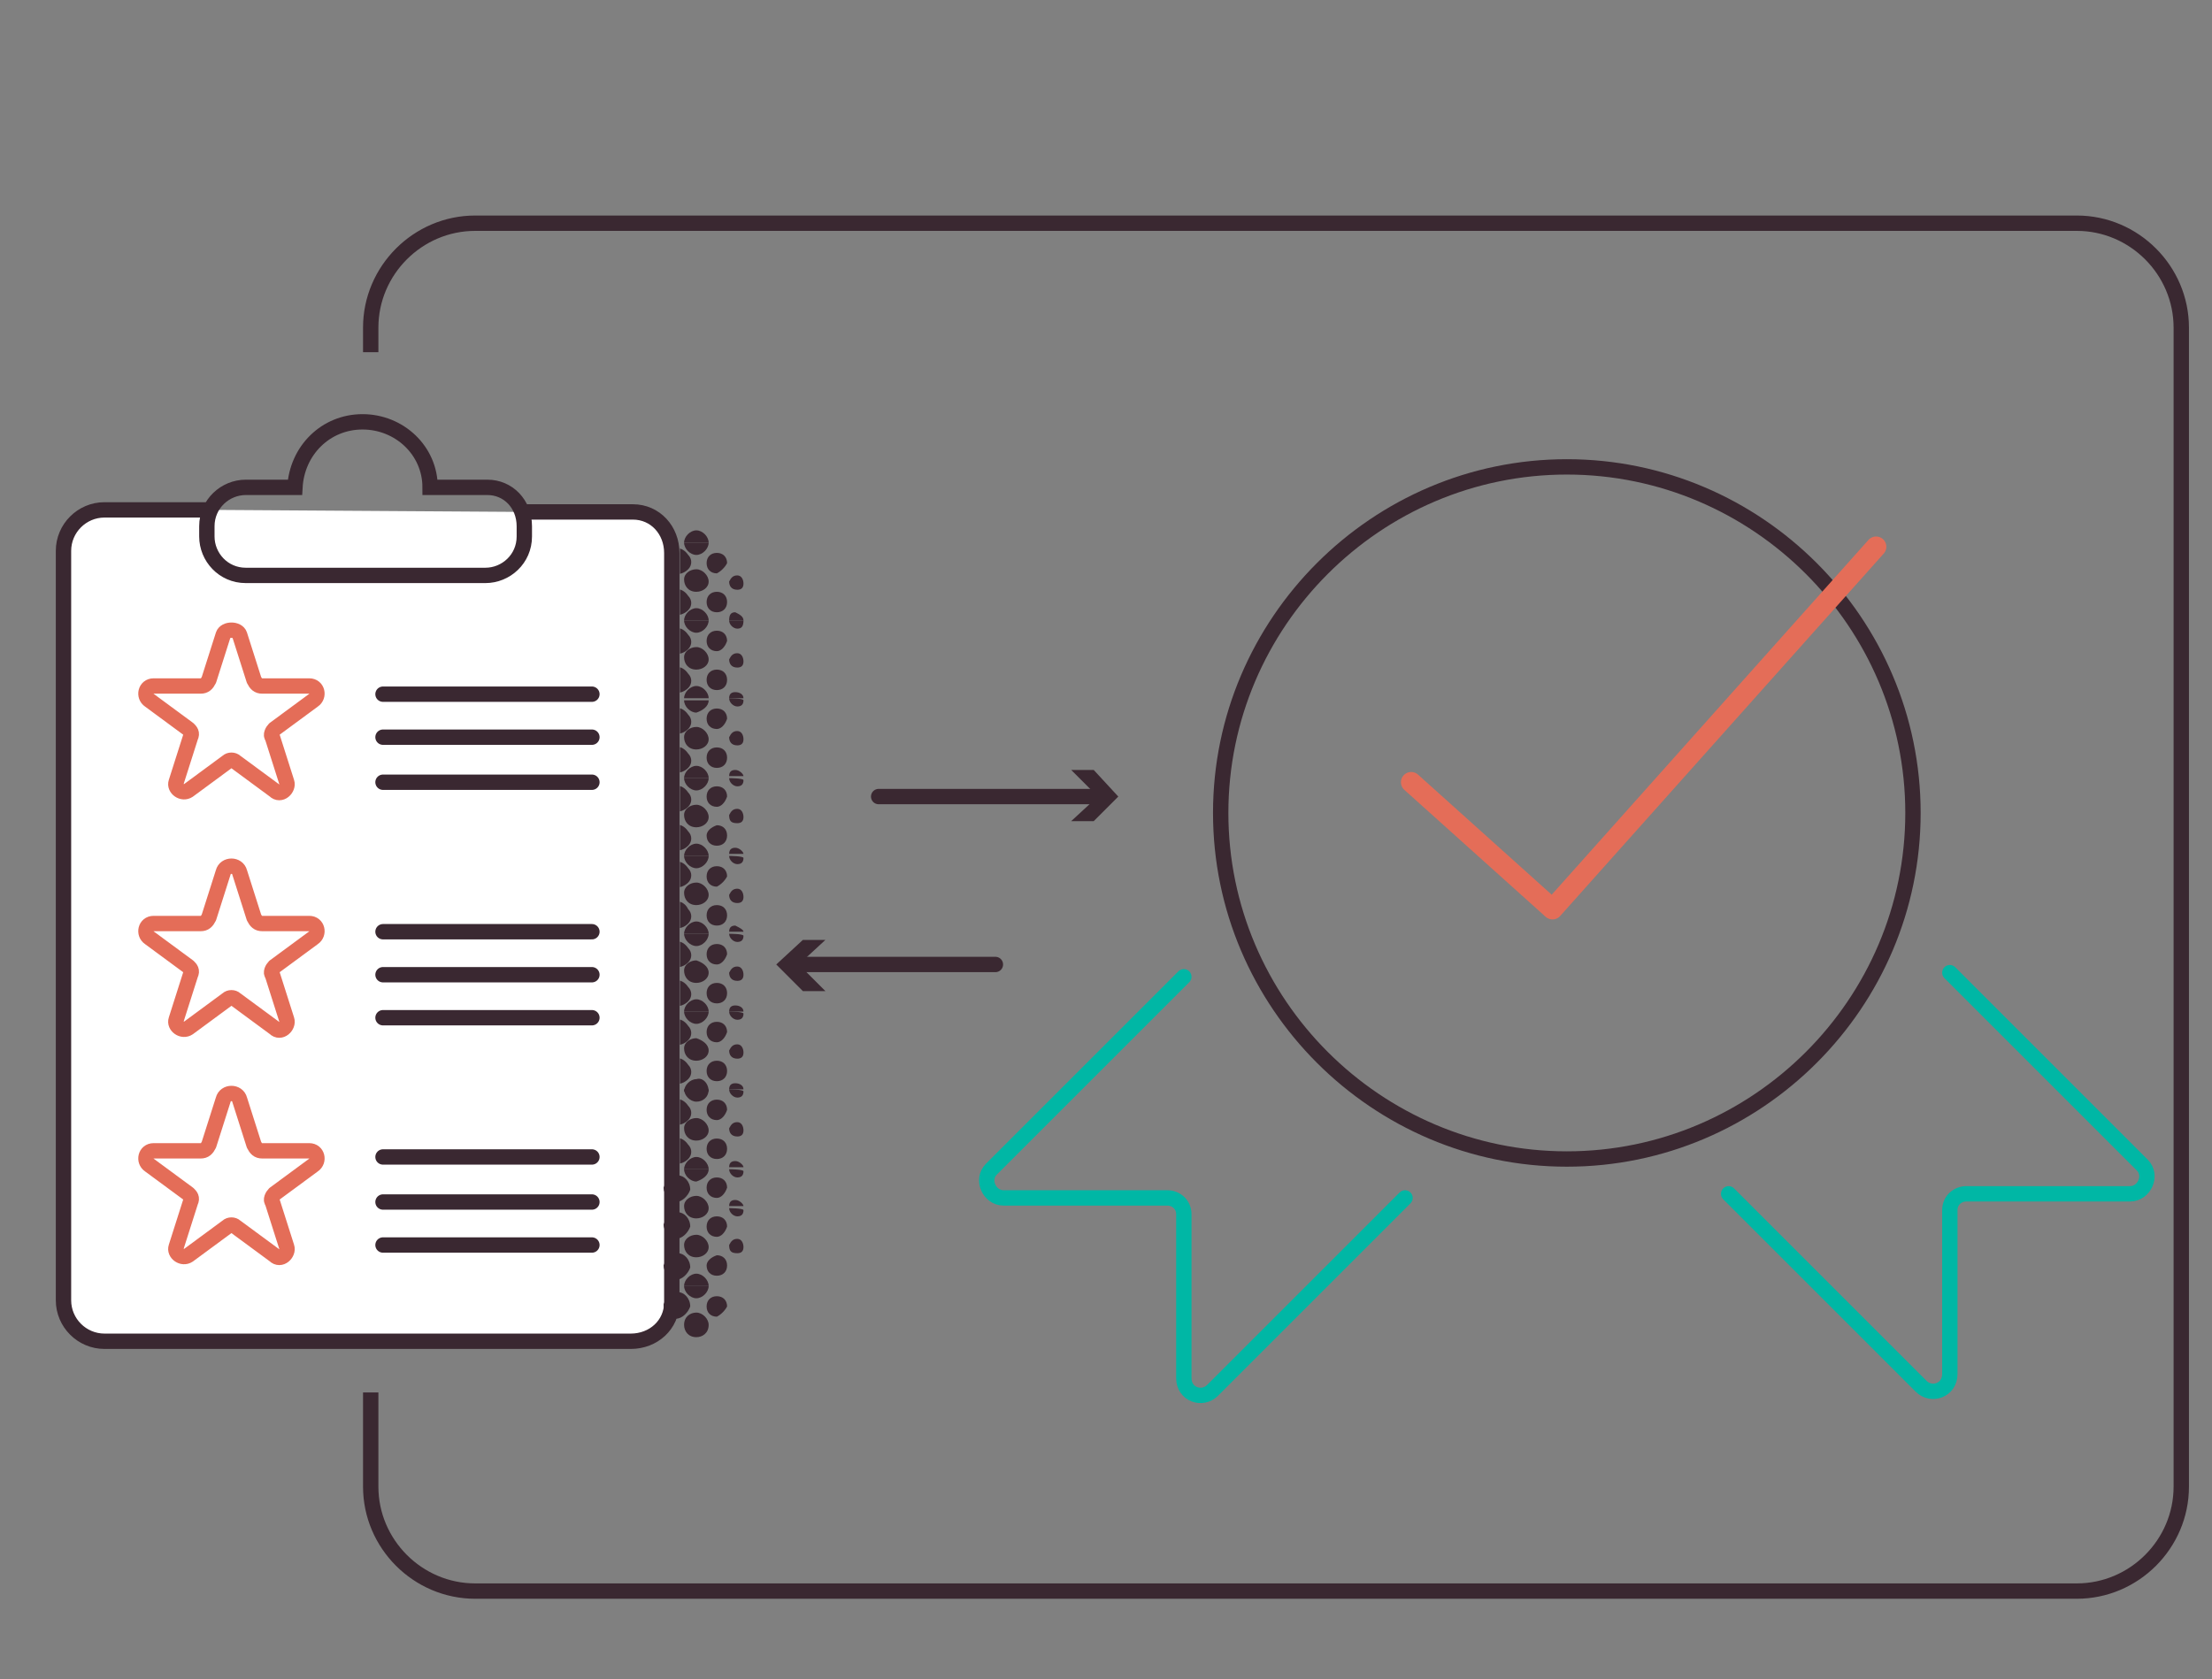 <?xml version="1.0" encoding="utf-8"?>
<svg xmlns="http://www.w3.org/2000/svg" xmlns:xlink="http://www.w3.org/1999/xlink" version="1.1" id="uuid-c28fef8b-1808-4646-b6e2-0deff36ddf67" x="0px" y="0px" viewBox="0 0 108 82" style="enable-background:new 0 0 108 82;" xml:space="preserve">
<rect x="0" y="0" width="108" height="82" fill="#808080" stroke="none"/>
<style type="text/css">
	.st0{fill:none;stroke:#3A2831;stroke-width:0.75;stroke-miterlimit:10;}
	.st1{fill:#FFFFFF;stroke:#3A2831;stroke-width:0.75;stroke-miterlimit:10;}
	.st2{fill:none;stroke:#3A2831;stroke-width:0.75;stroke-linecap:round;stroke-miterlimit:10;}
	.st3{fill:none;stroke:#E46D58;stroke-width:0.75;stroke-linecap:round;stroke-linejoin:round;}
	.st4{fill:none;stroke:#3A2831;stroke-width:0.75;stroke-linecap:round;stroke-linejoin:round;}
	.st5{fill:#3A2831;}
	.st6{clip-path:url(#SVGID_00000170246118946149100440000002111792304619395226_);}
	.st7{fill:none;stroke:#00B7A5;stroke-width:0.75;stroke-linecap:round;stroke-linejoin:round;}
	.st8{fill:none;stroke:#E46D58;stroke-linecap:round;stroke-linejoin:round;}
</style>
<path class="st0" d="M18.1,17.2V16c0-2.8,2.3-5.1,5.1-5.1h78.2c2.8,0,5.1,2.3,5.1,5.1v56.6c0,2.8-2.3,5.1-5.1,5.1H23.2  c-2.8,0-5.1-2.3-5.1-5.1V68"></path>
<path class="st1" d="M25.6,25h5.3c1.1,0,1.9,0.9,1.9,2v36.6c0,1.1-0.9,1.9-2,1.9H5.1c-1.1,0-2-0.9-2-2V26.9c0-1.1,0.9-2,2-2h5.2"></path>
<path class="st0" d="M23.8,23.8H21c0-1.8-1.5-3.2-3.3-3.2s-3.2,1.4-3.3,3.2H12c-1,0-1.9,0.8-1.9,1.9v0.5c0,1,0.8,1.9,1.9,1.9h11.7  c1,0,1.9-0.8,1.9-1.9v-0.5C25.6,24.6,24.8,23.8,23.8,23.8L23.8,23.8z"></path>
<line class="st2" x1="18.7" y1="33.9" x2="28.9" y2="33.9"></line>
<line class="st2" x1="18.7" y1="36" x2="28.9" y2="36"></line>
<line class="st2" x1="18.7" y1="38.2" x2="28.9" y2="38.2"></line>
<path class="st3" d="M11.7,31l0.7,2.2c0.1,0.2,0.2,0.3,0.4,0.3h2.3c0.4,0,0.5,0.5,0.2,0.7l-1.9,1.4c-0.1,0.1-0.2,0.3-0.1,0.4  l0.7,2.2c0.1,0.3-0.3,0.7-0.6,0.4l-1.9-1.4c-0.1-0.1-0.3-0.1-0.4,0l-1.9,1.4c-0.3,0.2-0.7-0.1-0.6-0.4L9.3,36c0.1-0.2,0-0.3-0.1-0.4  l-1.9-1.4C7,34,7.1,33.5,7.5,33.5h2.3c0.2,0,0.3-0.1,0.4-0.3l0.7-2.2C11,30.7,11.6,30.7,11.7,31L11.7,31z"></path>
<line class="st2" x1="18.7" y1="45.5" x2="28.9" y2="45.5"></line>
<line class="st2" x1="18.7" y1="47.6" x2="28.9" y2="47.6"></line>
<line class="st2" x1="18.7" y1="49.7" x2="28.9" y2="49.7"></line>
<path class="st3" d="M11.7,42.6l0.7,2.2c0.1,0.2,0.2,0.3,0.4,0.3h2.3c0.4,0,0.5,0.5,0.2,0.7l-1.9,1.4c-0.1,0.1-0.2,0.3-0.1,0.4  l0.7,2.2c0.1,0.3-0.3,0.7-0.6,0.4l-1.9-1.4c-0.1-0.1-0.3-0.1-0.4,0l-1.9,1.4c-0.3,0.2-0.7-0.1-0.6-0.4l0.7-2.2  c0.1-0.2,0-0.3-0.1-0.4l-1.9-1.4c-0.3-0.2-0.2-0.7,0.2-0.7h2.3c0.2,0,0.3-0.1,0.4-0.3l0.7-2.2C11,42.2,11.6,42.2,11.7,42.6  L11.7,42.6z"></path>
<line class="st2" x1="18.7" y1="56.5" x2="28.9" y2="56.5"></line>
<line class="st2" x1="18.7" y1="58.7" x2="28.9" y2="58.7"></line>
<line class="st2" x1="18.7" y1="60.8" x2="28.9" y2="60.8"></line>
<path class="st3" d="M11.7,53.7l0.7,2.2c0.1,0.2,0.2,0.3,0.4,0.3h2.3c0.4,0,0.5,0.5,0.2,0.7l-1.9,1.4c-0.1,0.1-0.2,0.3-0.1,0.4  l0.7,2.2c0.1,0.3-0.3,0.7-0.6,0.4l-1.9-1.4c-0.1-0.1-0.3-0.1-0.4,0l-1.9,1.4c-0.3,0.2-0.7-0.1-0.6-0.4l0.7-2.2  c0.1-0.2,0-0.3-0.1-0.4l-1.9-1.4c-0.3-0.2-0.2-0.7,0.2-0.7h2.3c0.2,0,0.3-0.1,0.4-0.3l0.7-2.2C11,53.3,11.6,53.3,11.7,53.7  L11.7,53.7z"></path>
<line class="st4" x1="53.8" y1="38.9" x2="42.9" y2="38.9"></line>
<polygon class="st5" points="52.3,37.6 53.6,38.9 52.3,40.1 53.4,40.1 54.6,38.9 53.4,37.6 "></polygon>
<line class="st4" x1="38.8" y1="47.1" x2="48.6" y2="47.1"></line>
<polygon class="st5" points="40.3,48.4 39,47.1 40.3,45.9 39.2,45.9 37.9,47.1 39.2,48.4 "></polygon>
<g>
	<g>
		<defs>
			<rect id="SVGID_1_" x="33.2" y="24" width="4.5" height="38.3"></rect>
		</defs>
		<clipPath id="SVGID_00000132804248824720360270000002239180767885143221_">
			<use xlink:href="#SVGID_1_" style="overflow:visible;"></use>
		</clipPath>
		<g style="clip-path:url(#SVGID_00000132804248824720360270000002239180767885143221_);">
			<path class="st5" d="M34,50.7c-0.3,0-0.6,0.2-0.6,0.5s0.2,0.6,0.6,0.6c0.3,0,0.6-0.2,0.6-0.5S34.3,50.8,34,50.7z"></path>
			<path class="st5" d="M34.6,49.4L34.6,49.4h-1.2c0,0.3,0.3,0.6,0.6,0.6C34.3,50,34.6,49.7,34.6,49.4L34.6,49.4z"></path>
			<path class="st5" d="M36,51.7c0.2,0,0.3-0.1,0.3-0.3S36.2,51,36,51s-0.3,0.1-0.4,0.3C35.6,51.5,35.7,51.7,36,51.7L36,51.7z"></path>
			<path class="st5" d="M34.5,52.3c0,0.3,0.2,0.5,0.5,0.5s0.5-0.2,0.5-0.5s-0.2-0.5-0.5-0.5S34.5,52,34.5,52.3L34.5,52.3z"></path>
			<path class="st5" d="M35.5,50.4c0-0.3-0.2-0.5-0.5-0.5s-0.5,0.2-0.5,0.5s0.2,0.5,0.5,0.5C35.2,50.9,35.4,50.7,35.5,50.4z"></path>
			<path class="st5" d="M32.8,53.2v-0.3c0.3,0.1,0.6,0,0.8-0.2s0.2-0.5,0-0.7c-0.2-0.3-0.5-0.4-0.8-0.3V51c0.3,0.1,0.6,0,0.8-0.2     s0.2-0.5,0-0.7c-0.2-0.3-0.5-0.4-0.8-0.3v-0.3h-1.9c0,1.3,0,2.5,0,3.8L32.8,53.2L32.8,53.2z M32,50.6v-0.4c0.2,0,0.3,0,0.4-0.1     v0.6C32.3,50.6,32.1,50.6,32,50.6z M32,52.5v-0.4c0.2,0,0.3,0,0.4-0.1v0.6C32.3,52.5,32.1,52.5,32,52.5z"></path>
			<path class="st5" d="M35.9,52.9c-0.2,0-0.3,0.1-0.3,0.3l0,0h0.7C36.3,53,36.1,52.9,35.9,52.9L35.9,52.9z"></path>
			<path class="st5" d="M35.6,49.4c0,0.2,0.2,0.4,0.4,0.4s0.3-0.1,0.3-0.3l0,0C36.3,49.4,35.6,49.4,35.6,49.4z"></path>
			<path class="st5" d="M34,52.7c-0.3,0-0.6,0.3-0.6,0.6l0,0h1.2C34.6,52.9,34.3,52.6,34,52.7z"></path>
			<path class="st5" d="M34,54.6c-0.3,0-0.6,0.2-0.6,0.5s0.2,0.6,0.6,0.6c0.3,0,0.6-0.2,0.6-0.5C34.6,54.9,34.3,54.6,34,54.6z"></path>
			<path class="st5" d="M34.6,53.2L34.6,53.2h-1.2c0,0.3,0.3,0.6,0.6,0.6C34.3,53.8,34.6,53.6,34.6,53.2L34.6,53.2z"></path>
			<path class="st5" d="M36,55.5c0.2,0,0.3-0.1,0.3-0.3s-0.1-0.4-0.3-0.4s-0.3,0.1-0.4,0.3C35.6,55.3,35.7,55.5,36,55.5L36,55.5z"></path>
			<path class="st5" d="M34.5,56.1c0,0.3,0.2,0.5,0.5,0.5s0.5-0.2,0.5-0.5s-0.2-0.5-0.5-0.5S34.5,55.8,34.5,56.1L34.5,56.1z"></path>
			<path class="st5" d="M35.5,54.2c0-0.3-0.2-0.5-0.5-0.5s-0.5,0.2-0.5,0.5s0.2,0.5,0.5,0.5C35.2,54.7,35.4,54.5,35.5,54.2z"></path>
			<path class="st5" d="M32.8,57.1v-0.3c0.3,0.1,0.6,0,0.8-0.2s0.2-0.5,0-0.7c-0.2-0.3-0.5-0.4-0.8-0.3v-0.7c0.3,0.1,0.6,0,0.8-0.2     s0.2-0.5,0-0.7c-0.2-0.3-0.5-0.4-0.8-0.3v-0.3h-1.9c0,1.3,0,2.5,0,3.8L32.8,57.1L32.8,57.1z M32,54.4V54c0.2,0,0.3,0,0.4-0.1v0.6     C32.3,54.5,32.1,54.4,32,54.4z M32,56.3v-0.4c0.2,0,0.3,0,0.4-0.1v0.6C32.3,56.4,32.1,56.3,32,56.3z"></path>
			<path class="st5" d="M35.9,56.7c-0.2,0-0.3,0.1-0.3,0.3l0,0h0.7C36.3,56.9,36.1,56.7,35.9,56.7L35.9,56.7z"></path>
			<path class="st5" d="M35.6,53.2c0,0.2,0.2,0.4,0.4,0.4s0.3-0.1,0.3-0.3l0,0C36.3,53.2,35.6,53.2,35.6,53.2z"></path>
			<path class="st5" d="M34,56.5c-0.3,0-0.6,0.3-0.6,0.6l0,0h1.2C34.6,56.8,34.3,56.5,34,56.5z"></path>
			<path class="st5" d="M34,58.4c-0.3,0-0.6,0.2-0.6,0.5s0.2,0.6,0.6,0.6c0.3,0,0.6-0.2,0.6-0.5S34.3,58.4,34,58.4z"></path>
			<path class="st5" d="M34.6,57.1L34.6,57.1h-1.2c0,0.3,0.3,0.6,0.6,0.6C34.3,57.6,34.6,57.4,34.6,57.1L34.6,57.1z"></path>
			<path class="st5" d="M35.5,58c0-0.3-0.2-0.5-0.5-0.5s-0.5,0.2-0.5,0.5s0.2,0.5,0.5,0.5C35.2,58.5,35.4,58.3,35.5,58z"></path>
			<path class="st5" d="M35.6,57.1c0,0.2,0.2,0.4,0.4,0.4s0.3-0.1,0.3-0.3l0,0C36.3,57.1,35.6,57.1,35.6,57.1z"></path>
			<path class="st5" d="M34,43.1c-0.3,0-0.6,0.2-0.6,0.5s0.2,0.6,0.6,0.6c0.3,0,0.6-0.2,0.6-0.5C34.6,43.4,34.3,43.1,34,43.1z"></path>
			<path class="st5" d="M34.6,41.8L34.6,41.8h-1.2c0,0.3,0.3,0.6,0.6,0.6C34.3,42.4,34.6,42.1,34.6,41.8L34.6,41.8z"></path>
			<path class="st5" d="M36,44.1c0.2,0,0.3-0.1,0.3-0.3s-0.1-0.4-0.3-0.4s-0.3,0.1-0.4,0.3C35.6,43.9,35.7,44.1,36,44.1L36,44.1z"></path>
			<path class="st5" d="M34.5,44.7c0,0.3,0.2,0.5,0.5,0.5s0.5-0.2,0.5-0.5s-0.2-0.5-0.5-0.5S34.5,44.4,34.5,44.7L34.5,44.7z"></path>
			<path class="st5" d="M35.5,42.8c0-0.3-0.2-0.5-0.5-0.5s-0.5,0.2-0.5,0.5s0.2,0.5,0.5,0.5C35.2,43.2,35.4,43,35.5,42.8z"></path>
			<path class="st5" d="M32.8,45.6v-0.3c0.3,0.1,0.6,0,0.8-0.2s0.2-0.5,0-0.7C33.4,44,33.1,44,32.8,44v-0.7c0.3,0.1,0.6,0,0.8-0.2     s0.2-0.5,0-0.7c-0.2-0.3-0.5-0.4-0.8-0.3v-0.3h-1.9c0,1.3,0,2.5,0,3.8H32.8L32.8,45.6z M32,43v-0.4c0.2,0,0.3,0,0.4-0.1V43     C32.3,43,32.1,43,32,43z M32,44.9v-0.4c0.2,0,0.3,0,0.4-0.1V45C32.3,44.9,32.1,44.9,32,44.9z"></path>
			<path class="st5" d="M35.9,45.2c-0.2,0-0.3,0.1-0.3,0.3l0,0h0.7C36.3,45.4,36.1,45.3,35.9,45.2L35.9,45.2z"></path>
			<path class="st5" d="M35.6,41.8c0,0.2,0.2,0.4,0.4,0.4s0.3-0.1,0.3-0.3l0,0C36.3,41.8,35.6,41.8,35.6,41.8z"></path>
			<path class="st5" d="M34,45c-0.3,0-0.6,0.3-0.6,0.6l0,0h1.2C34.6,45.3,34.3,45,34,45z"></path>
			<path class="st5" d="M34,46.9c-0.3,0-0.6,0.2-0.6,0.5S33.6,48,34,48c0.3,0,0.6-0.2,0.6-0.5S34.3,47,34,46.9z"></path>
			<path class="st5" d="M34.6,45.6L34.6,45.6h-1.2c0,0.3,0.3,0.6,0.6,0.6C34.3,46.2,34.6,45.9,34.6,45.6L34.6,45.6z"></path>
			<path class="st5" d="M36,47.9c0.2,0,0.3-0.1,0.3-0.3s-0.1-0.4-0.3-0.4s-0.3,0.1-0.4,0.3C35.6,47.7,35.7,47.9,36,47.9L36,47.9z"></path>
			<path class="st5" d="M34.5,48.5c0,0.3,0.2,0.5,0.5,0.5s0.5-0.2,0.5-0.5S35.3,48,35,48S34.5,48.2,34.5,48.5L34.5,48.5z"></path>
			<path class="st5" d="M35.5,46.6c0-0.3-0.2-0.5-0.5-0.5s-0.5,0.2-0.5,0.5s0.2,0.5,0.5,0.5C35.2,47.1,35.4,46.9,35.5,46.6z"></path>
			<path class="st5" d="M32.8,49.4v-0.3c0.3,0.1,0.6,0,0.8-0.2s0.2-0.5,0-0.7c-0.2-0.3-0.5-0.4-0.8-0.3v-0.7c0.3,0.1,0.6,0,0.8-0.2     s0.2-0.5,0-0.7c-0.2-0.3-0.5-0.4-0.8-0.3v-0.3h-1.9c0,1.3,0,2.5,0,3.8L32.8,49.4L32.8,49.4z M32,46.8v-0.4c0.2,0,0.3,0,0.4-0.1     v0.6C32.3,46.8,32.1,46.8,32,46.8z M32,48.7v-0.4c0.2,0,0.3,0,0.4-0.1v0.6C32.3,48.7,32.1,48.7,32,48.7z"></path>
			<path class="st5" d="M35.9,49.1c-0.2,0-0.3,0.1-0.3,0.3l0,0h0.7C36.3,49.2,36.1,49.1,35.9,49.1L35.9,49.1z"></path>
			<path class="st5" d="M35.6,45.6c0,0.2,0.2,0.4,0.4,0.4s0.3-0.1,0.3-0.3l0,0C36.3,45.6,35.6,45.6,35.6,45.6z"></path>
			<path class="st5" d="M34,48.8c-0.3,0-0.6,0.3-0.6,0.6l0,0h1.2C34.6,49.1,34.3,48.8,34,48.8z"></path>
			<path class="st5" d="M34,35.5c-0.3,0-0.6,0.2-0.6,0.5s0.2,0.6,0.6,0.6c0.3,0,0.6-0.2,0.6-0.5S34.3,35.5,34,35.5z"></path>
			<path class="st5" d="M34.6,34.2L34.6,34.2h-1.2c0,0.3,0.3,0.6,0.6,0.6C34.3,34.7,34.6,34.5,34.6,34.2L34.6,34.2z"></path>
			<path class="st5" d="M36,36.4c0.2,0,0.3-0.1,0.3-0.3s-0.1-0.4-0.3-0.4s-0.3,0.1-0.4,0.3C35.6,36.2,35.7,36.4,36,36.4L36,36.4z"></path>
			<path class="st5" d="M34.5,37c0,0.3,0.2,0.5,0.5,0.5s0.5-0.2,0.5-0.5s-0.2-0.5-0.5-0.5S34.5,36.7,34.5,37L34.5,37z"></path>
			<path class="st5" d="M35.5,35.1c0-0.3-0.2-0.5-0.5-0.5s-0.5,0.2-0.5,0.5s0.2,0.5,0.5,0.5C35.2,35.6,35.4,35.4,35.5,35.1z"></path>
			<path class="st5" d="M32.8,38v-0.3c0.3,0.1,0.6,0,0.8-0.2s0.2-0.5,0-0.7c-0.2-0.3-0.5-0.4-0.8-0.3v-0.7c0.3,0.1,0.6,0,0.8-0.2     s0.2-0.5,0-0.7c-0.2-0.3-0.5-0.4-0.8-0.3v-0.3h-1.9c0,1.3,0,2.5,0,3.8L32.8,38L32.8,38z M32,35.3v-0.4c0.2,0,0.3,0,0.4-0.1v0.6     C32.3,35.3,32.1,35.3,32,35.3z M32,37.2v-0.4c0.2,0,0.3,0,0.4-0.1v0.6C32.3,37.3,32.1,37.2,32,37.2z"></path>
			<path class="st5" d="M35.9,37.6c-0.2,0-0.3,0.1-0.3,0.3l0,0h0.7C36.3,37.8,36.1,37.6,35.9,37.6L35.9,37.6z"></path>
			<path class="st5" d="M35.6,34.1c0,0.2,0.2,0.4,0.4,0.4s0.3-0.1,0.3-0.3l0,0C36.3,34.1,35.6,34.1,35.6,34.1z"></path>
			<path class="st5" d="M34,37.4c-0.3,0-0.6,0.3-0.6,0.6l0,0h1.2C34.6,37.7,34.3,37.4,34,37.4z"></path>
			<path class="st5" d="M34,39.3c-0.3,0-0.6,0.2-0.6,0.5s0.2,0.6,0.6,0.6c0.3,0,0.6-0.2,0.6-0.5S34.3,39.3,34,39.3z"></path>
			<path class="st5" d="M34.6,38L34.6,38h-1.2c0,0.3,0.3,0.6,0.6,0.6C34.3,38.6,34.6,38.3,34.6,38L34.6,38z"></path>
			<path class="st5" d="M36,40.2c0.2,0,0.3-0.1,0.3-0.3s-0.1-0.4-0.3-0.4s-0.3,0.1-0.4,0.3C35.6,40.1,35.7,40.2,36,40.2L36,40.2z"></path>
			<path class="st5" d="M34.5,40.8c0,0.3,0.2,0.5,0.5,0.5s0.5-0.2,0.5-0.5s-0.2-0.5-0.5-0.5C34.7,40.4,34.5,40.6,34.5,40.8     L34.5,40.8z"></path>
			<path class="st5" d="M35.5,38.9c0-0.3-0.2-0.5-0.5-0.5s-0.5,0.2-0.5,0.5s0.2,0.5,0.5,0.5C35.2,39.4,35.4,39.2,35.5,38.9z"></path>
			<path class="st5" d="M32.8,41.8v-0.3c0.3,0.1,0.6,0,0.8-0.2s0.2-0.5,0-0.7c-0.2-0.3-0.5-0.4-0.8-0.3v-0.7c0.3,0.1,0.6,0,0.8-0.2     s0.2-0.5,0-0.7c-0.2-0.3-0.5-0.4-0.8-0.3V38h-1.9c0,1.3,0,2.5,0,3.8H32.8L32.8,41.8z M32,39.1v-0.4c0.2,0,0.3,0,0.4-0.1v0.6     C32.3,39.2,32.1,39.2,32,39.1z M32,41v-0.4c0.2,0,0.3,0,0.4-0.1v0.6C32.3,41.1,32.1,41.1,32,41z"></path>
			<path class="st5" d="M35.9,41.4c-0.2,0-0.3,0.1-0.3,0.3l0,0h0.7C36.3,41.6,36.1,41.4,35.9,41.4L35.9,41.4z"></path>
			<path class="st5" d="M35.6,38c0,0.2,0.2,0.4,0.4,0.4s0.3-0.1,0.3-0.3l0,0C36.3,38,35.6,38,35.6,38z"></path>
			<path class="st5" d="M34,41.2c-0.3,0-0.6,0.3-0.6,0.6l0,0h1.2C34.6,41.5,34.3,41.2,34,41.2z"></path>
			<path class="st5" d="M34,27.8c-0.3,0-0.6,0.2-0.6,0.5s0.2,0.6,0.6,0.6c0.3,0,0.6-0.2,0.6-0.5S34.3,27.8,34,27.8z"></path>
			<path class="st5" d="M34.6,26.5L34.6,26.5h-1.2c0,0.3,0.3,0.6,0.6,0.6C34.3,27.1,34.6,26.8,34.6,26.5L34.6,26.5z"></path>
			<path class="st5" d="M36,28.8c0.2,0,0.3-0.1,0.3-0.3c0-0.2-0.1-0.4-0.3-0.4s-0.3,0.1-0.4,0.3C35.6,28.6,35.7,28.8,36,28.8     L36,28.8z"></path>
			<path class="st5" d="M34.5,29.4c0,0.3,0.2,0.5,0.5,0.5s0.5-0.2,0.5-0.5s-0.2-0.5-0.5-0.5S34.5,29.1,34.5,29.4L34.5,29.4z"></path>
			<path class="st5" d="M35.5,27.5c0-0.3-0.2-0.5-0.5-0.5s-0.5,0.2-0.5,0.5S34.7,28,35,28C35.2,27.9,35.4,27.7,35.5,27.5z"></path>
			<path class="st5" d="M32.8,30.3V30c0.3,0.1,0.6,0,0.8-0.2s0.2-0.5,0-0.7c-0.2-0.3-0.5-0.4-0.8-0.3V28c0.3,0.1,0.6,0,0.8-0.2     s0.2-0.5,0-0.7c-0.2-0.3-0.5-0.4-0.8-0.3v-0.3h-1.9c0,1.3,0,2.5,0,3.8H32.8L32.8,30.3z M32,27.7v-0.4c0.2,0,0.3,0,0.4-0.1v0.6     C32.3,27.7,32.1,27.7,32,27.7z M32,29.6v-0.4c0.2,0,0.3,0,0.4-0.1v0.6C32.3,29.6,32.1,29.6,32,29.6z"></path>
			<path class="st5" d="M35.9,29.9c-0.2,0-0.3,0.1-0.3,0.4l0,0h0.7C36.3,30.1,36.1,30,35.9,29.9L35.9,29.9z"></path>
			<path class="st5" d="M34,29.7c-0.3,0-0.6,0.3-0.6,0.6l0,0h1.2C34.6,30,34.3,29.7,34,29.7z"></path>
			<path class="st5" d="M34,31.6c-0.3,0-0.6,0.2-0.6,0.5c0,0.3,0.2,0.6,0.6,0.6c0.3,0,0.6-0.2,0.6-0.5C34.6,31.9,34.3,31.6,34,31.6z     "></path>
			<path class="st5" d="M34.6,30.3L34.6,30.3h-1.2c0,0.3,0.3,0.6,0.6,0.6C34.3,30.9,34.6,30.6,34.6,30.3L34.6,30.3z"></path>
			<path class="st5" d="M36,32.6c0.2,0,0.3-0.1,0.3-0.3s-0.1-0.4-0.3-0.4s-0.3,0.1-0.4,0.3C35.6,32.4,35.7,32.6,36,32.6L36,32.6z"></path>
			<path class="st5" d="M34.5,33.2c0,0.3,0.2,0.5,0.5,0.5s0.5-0.2,0.5-0.5s-0.2-0.5-0.5-0.5S34.5,32.9,34.5,33.2L34.5,33.2z"></path>
			<path class="st5" d="M35.5,31.3c0-0.3-0.2-0.5-0.5-0.5s-0.5,0.2-0.5,0.5s0.2,0.5,0.5,0.5C35.2,31.8,35.4,31.6,35.5,31.3z"></path>
			<path class="st5" d="M32.8,34.1v-0.3c0.3,0.1,0.6,0,0.8-0.2s0.2-0.5,0-0.7c-0.2-0.3-0.5-0.4-0.8-0.3v-0.7c0.3,0.1,0.6,0,0.8-0.2     s0.2-0.5,0-0.7c-0.2-0.3-0.5-0.4-0.8-0.3v-0.3h-1.9c0,1.3,0,2.5,0,3.8L32.8,34.1L32.8,34.1z M32,31.5v-0.4c0.2,0,0.3,0,0.4-0.1     v0.6C32.3,31.5,32.1,31.5,32,31.5z M32,33.4V33c0.2,0,0.3,0,0.4-0.1v0.6C32.3,33.4,32.1,33.4,32,33.4z"></path>
			<path class="st5" d="M35.9,33.8c-0.2,0-0.3,0.1-0.3,0.3l0,0h0.7C36.3,33.9,36.1,33.8,35.9,33.8L35.9,33.8z"></path>
			<path class="st5" d="M35.6,30.3c0,0.2,0.2,0.4,0.4,0.4s0.3-0.1,0.3-0.4l0,0H35.6z"></path>
			<path class="st5" d="M34,33.5c-0.3,0-0.6,0.3-0.6,0.6l0,0h1.2C34.6,33.8,34.3,33.5,34,33.5z"></path>
			<path class="st5" d="M34,25.9c-0.3,0-0.6,0.3-0.6,0.6l0,0h1.2C34.6,26.2,34.3,25.9,34,25.9z"></path>
			<path class="st5" d="M32.4,25.8c-0.1,0-0.3,0-0.4-0.1v-0.4c0.1,0,0.3,0,0.4-0.1V25.8z"></path>
		</g>
	</g>
</g>
<path class="st5" d="M33.1,57.4c-0.3,0-0.6,0.3-0.7,0.6c0,0.3,0.3,0.7,0.6,0.7s0.6-0.3,0.7-0.6C33.7,57.7,33.4,57.4,33.1,57.4z"></path>
<path class="st5" d="M35.9,58.6c-0.2,0-0.3,0.1-0.3,0.3l0,0h0.7C36.3,58.8,36.1,58.6,35.9,58.6L35.9,58.6z"></path>
<path class="st5" d="M34,60.3c-0.3,0-0.6,0.2-0.6,0.5s0.2,0.6,0.6,0.6c0.3,0,0.6-0.2,0.6-0.5S34.3,60.3,34,60.3z"></path>
<path class="st5" d="M36,61.2c0.2,0,0.3-0.1,0.3-0.3s-0.1-0.4-0.3-0.4s-0.3,0.1-0.4,0.3C35.6,61.1,35.7,61.2,36,61.2L36,61.2z"></path>
<path class="st5" d="M34.5,61.8c0,0.3,0.2,0.5,0.5,0.5s0.5-0.2,0.5-0.5s-0.2-0.5-0.5-0.5C34.7,61.4,34.5,61.6,34.5,61.8L34.5,61.8z"></path>
<path class="st5" d="M35.5,59.9c0-0.3-0.2-0.5-0.5-0.5s-0.5,0.2-0.5,0.5s0.2,0.5,0.5,0.5C35.2,60.4,35.4,60.2,35.5,59.9z"></path>
<path class="st5" d="M35.6,59c0,0.2,0.2,0.4,0.4,0.4s0.3-0.1,0.3-0.3l0,0C36.3,59,35.6,59,35.6,59z"></path>
<path class="st5" d="M34,62.2c-0.3,0-0.6,0.3-0.6,0.6l0,0h1.2C34.6,62.5,34.3,62.2,34,62.2z"></path>
<path class="st5" d="M34,64.1c-0.3,0-0.6,0.2-0.6,0.6c0,0.3,0.2,0.6,0.6,0.6c0.3,0,0.6-0.2,0.6-0.6C34.6,64.4,34.3,64.1,34,64.1z"></path>
<path class="st5" d="M34.6,62.8L34.6,62.8h-1.2c0,0.3,0.3,0.6,0.6,0.6C34.3,63.4,34.6,63.1,34.6,62.8L34.6,62.8z"></path>
<path class="st5" d="M35.5,63.8c0-0.3-0.2-0.5-0.5-0.5s-0.5,0.2-0.5,0.5s0.2,0.5,0.5,0.5C35.2,64.2,35.4,64,35.5,63.8z"></path>
<path class="st5" d="M33.1,63.1c-0.3,0-0.6,0.3-0.7,0.6c0,0.4,0.3,0.7,0.6,0.7s0.6-0.3,0.7-0.6C33.7,63.4,33.4,63.1,33.1,63.1z"></path>
<path class="st5" d="M33.1,61.2c-0.3,0-0.6,0.3-0.7,0.6c0,0.3,0.3,0.7,0.6,0.7s0.6-0.3,0.7-0.6C33.7,61.5,33.4,61.2,33.1,61.2z"></path>
<path class="st5" d="M33.1,59.2c-0.3,0-0.6,0.3-0.7,0.6c0,0.3,0.3,0.7,0.6,0.7s0.6-0.3,0.7-0.6C33.7,59.5,33.4,59.2,33.1,59.2z"></path>
<path class="st0" d="M93.4,39.7c0-9.3-7.6-16.9-16.9-16.9s-16.9,7.6-16.9,16.9s7.6,16.9,16.9,16.9S93.4,49,93.4,39.7z"></path>
<path class="st7" d="M84.4,58.3l9.4,9.4c0.5,0.5,1.4,0.2,1.4-0.6v-8c0-0.5,0.4-0.8,0.8-0.8h8c0.7,0,1.1-0.9,0.6-1.4l-9.4-9.4"></path>
<path class="st7" d="M68.6,58.5l-9.4,9.4c-0.5,0.5-1.4,0.2-1.4-0.6v-8c0-0.5-0.4-0.8-0.8-0.8h-8c-0.7,0-1.1-0.9-0.6-1.4l9.4-9.4"></path>
<polyline class="st8" points="68.9,38.2 75.8,44.4 91.6,26.7 "></polyline>
</svg>
